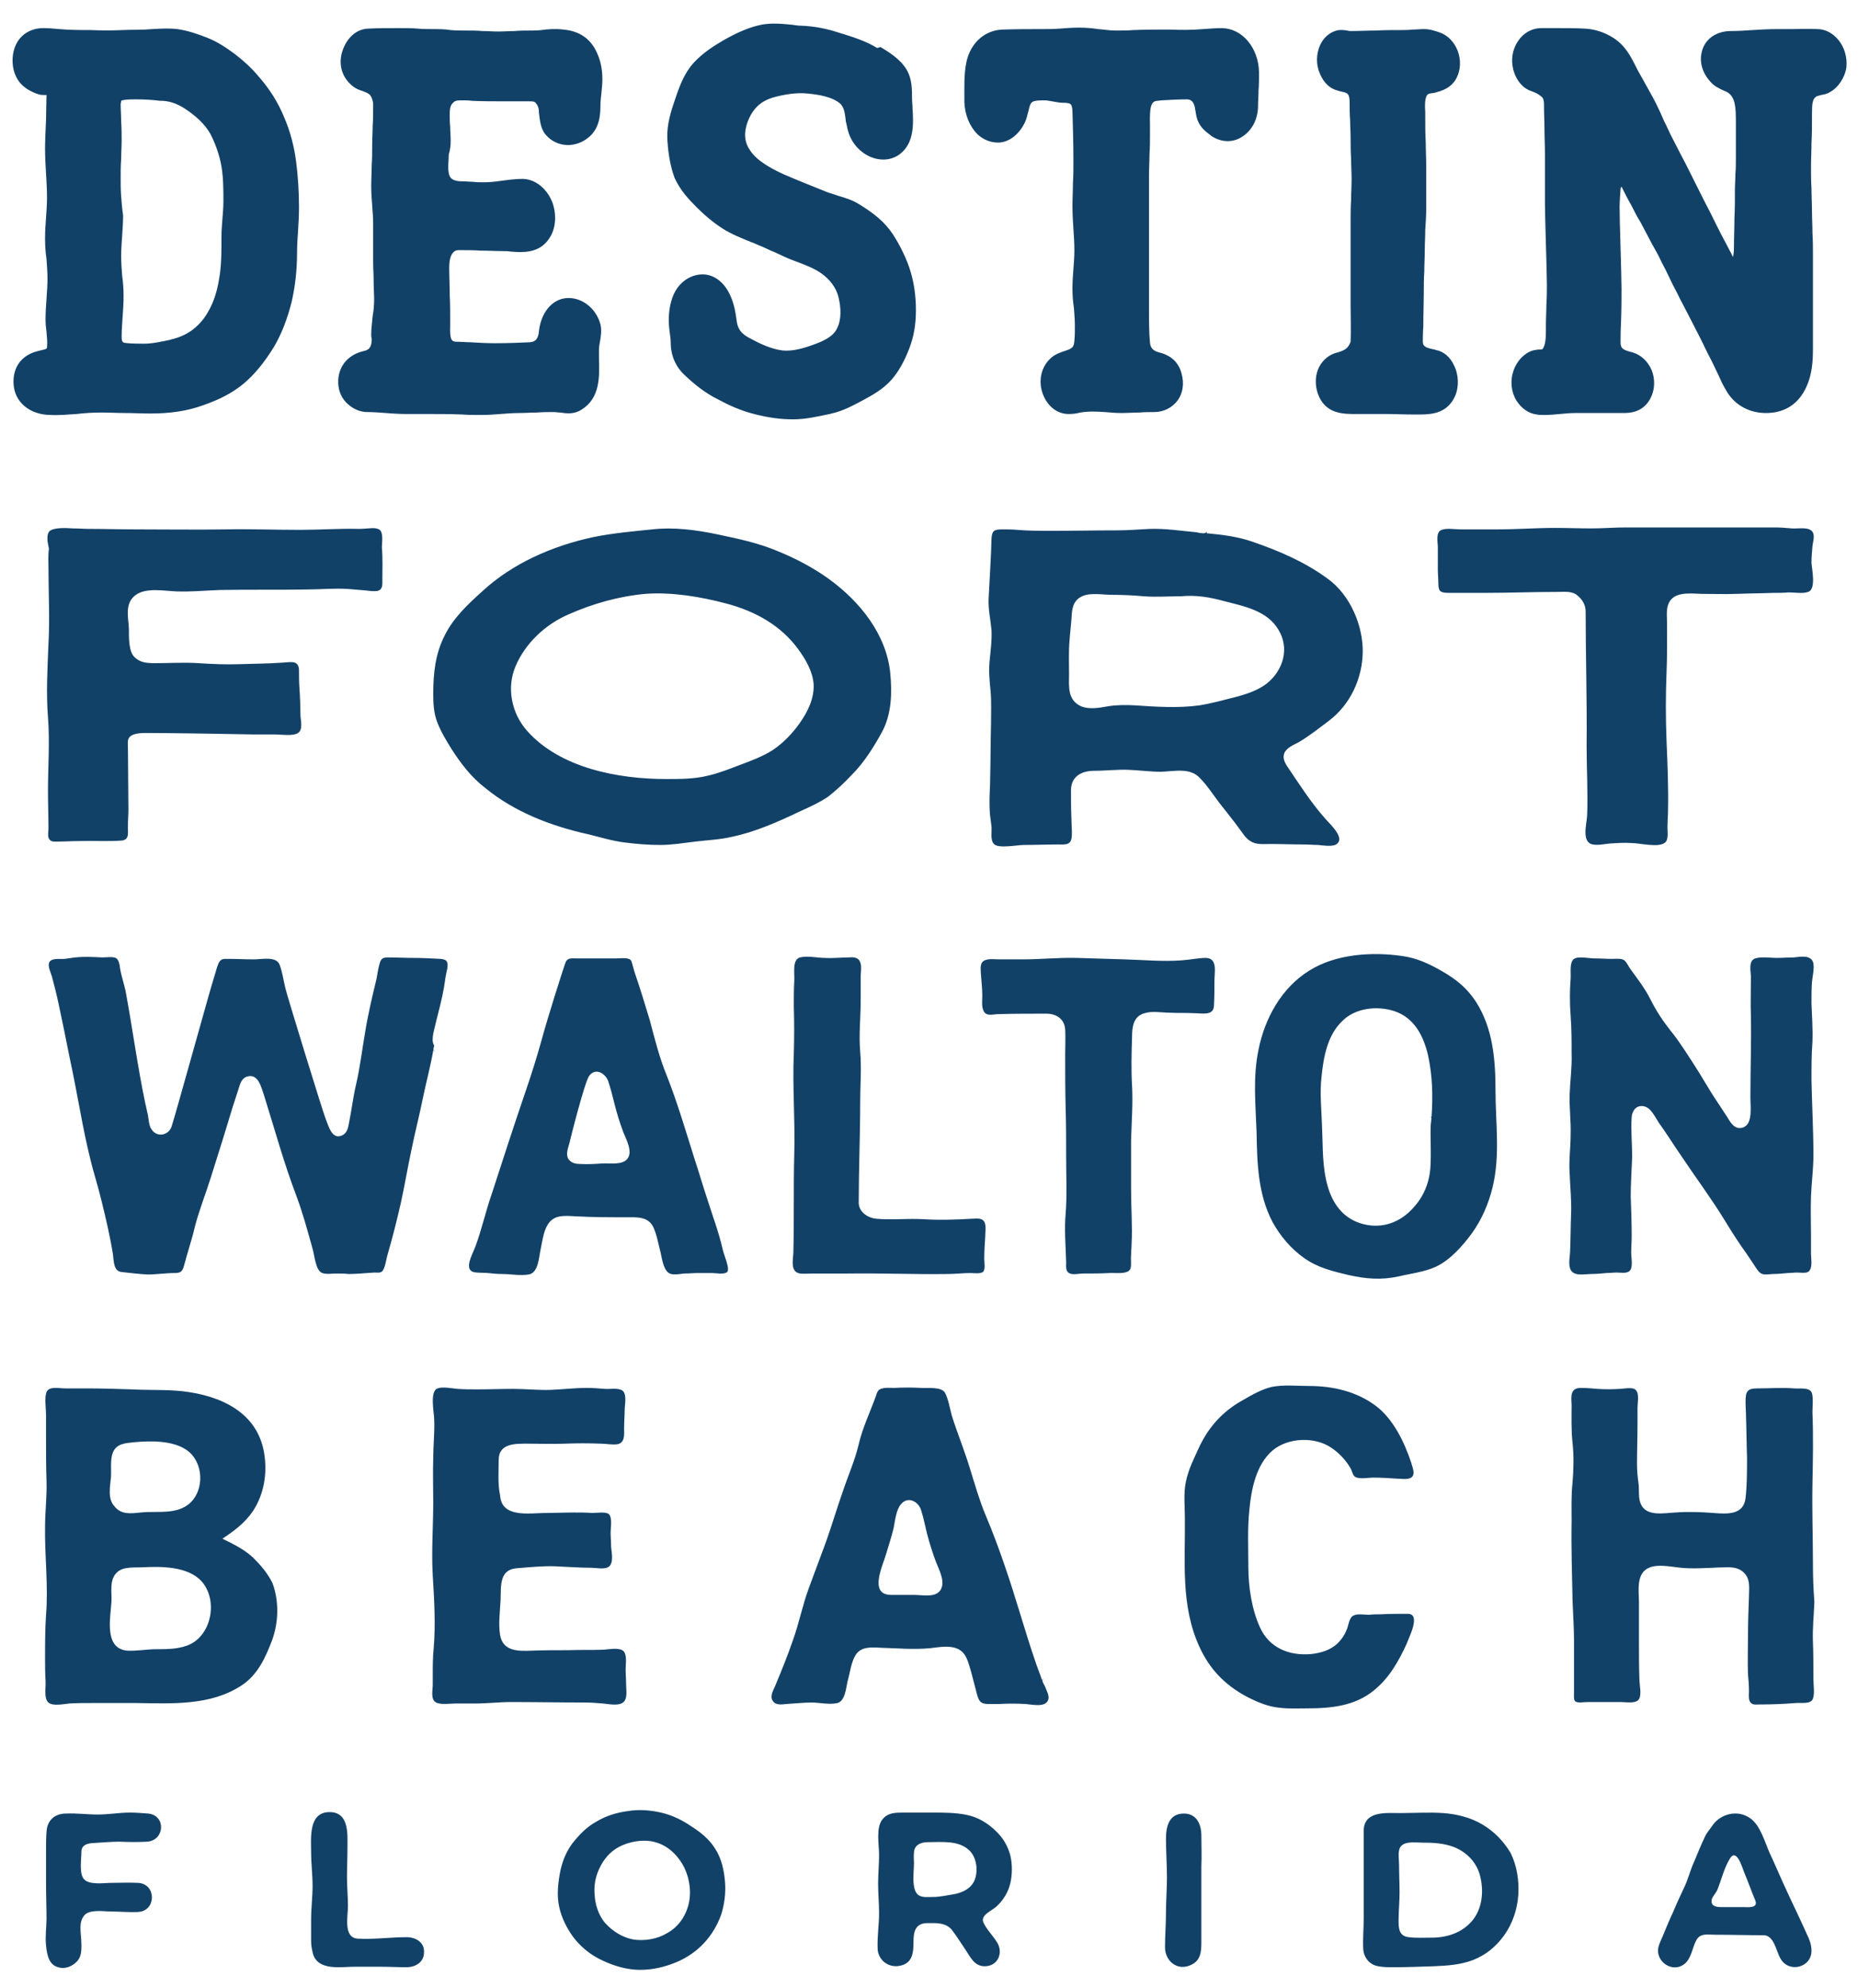 <svg version="1.1" xmlns="http://www.w3.org/2000/svg" x="0" y="0" viewBox="0 0 383.4 410.1" xml:space="preserve"><style>.st0{fill:#124168}</style><path class="st0" d="M89.4 213.2c.8-3.6 1.9-7.1 2.4-10.7.1-.9.3-1.8.5-2.7.2-1.3 0-1.9-1.4-2-1.9-.1-3.8-.2-5.6-.2-1.7 0-3.5-.1-5.2-.1-1.1 0-1.5.2-1.8 1.4-.3 1-.4 2-.6 3-.9 3.7-1.8 7.5-2.4 11.3-.6 3.5-1 6.9-1.8 10.4-.6 2.5-.9 5.1-1.4 7.6-.2 1-.3 2.3-1.3 2.9-2.3 1.3-3-1.9-3.6-3.3-.7-1.8-7.8-24.9-8.3-26.9-.4-1.6-.6-3.3-1.2-4.9-.7-1.8-3.7-1.1-5.3-1.1-1.8 0-3.5-.1-5.3-.1-1 0-1.5-.1-2 .9-.4.9-.6 1.9-.9 2.8-.6 1.7-8.1 28.9-8.8 30.9-.6 1.8-3 2.3-4.1.6-.6-.8-.6-2.1-.8-3.1-.2-.7-.3-1.5-.5-2.2-1.6-7.6-2.6-15.2-4-22.8-.3-1.7-.9-3.3-1.2-5-.1-.7-.2-1.9-.9-2.3-.7-.3-2.1-.1-2.8-.1-1.9-.1-3.7-.2-5.6 0-.7.1-1.5.2-2.2.3-.9.1-2.9-.3-3.2.9-.2.8.4 2 .6 2.7.2.8.4 1.5.6 2.3.5 1.9.9 3.9 1.3 5.8.8 3.7 1.5 7.5 2.3 11.2 1.5 7.3 2.6 14.8 4.7 22 1 3.4 1.8 6.8 2.6 10.3.4 1.9.8 3.8 1.1 5.7.2 1.5.1 3.6 1.9 3.7 1.7.2 3.5.4 5.2.5 1.9 0 3.7-.3 5.6-.3 1.1 0 1.6-.2 1.9-1.3.3-.9.5-1.9.8-2.8.5-1.8 1.1-3.6 1.5-5.4.9-3.5 2.2-6.7 3.3-10.2 1.1-3.6 2.3-7.2 3.4-10.9.7-2.4 1.5-4.9 2.3-7.3.3-1 .6-2.2 1.7-2.6 2.4-.8 3 2.2 3.6 3.9 2.2 7 4.1 14 6.7 20.8 1.3 3.5 2.3 7.2 3.3 10.8.4 1.3.6 4.5 2 5 .8.3 2 .1 2.9.1.8 0 1.7 0 2.5.1 1.8 0 3.5-.2 5.3-.3 1 0 1.6.2 2-.8.4-.9.5-2 .8-3 1-3.4 1.9-7 2.7-10.5.8-3.6 1.4-7.3 2.2-11 .7-3.5 1.6-6.9 2.3-10.4.7-3.4 1.6-6.7 2.2-10.1.1 0 .3 0 .4.1-.6 0-.3-.6-.2-1.1-.5-.8-.3-1.7-.2-2.5zM89.2 216.8zM149.1 257.6c-.8-3.5-2.1-6.9-3.2-10.4-.9-2.7-1.7-5.5-2.6-8.2-1.8-5.7-3.5-11.5-5.7-17.1-1.5-3.6-2.5-7.6-3.5-11.4-1-3.3-2-6.6-3.1-9.8-.3-.9-.4-1.5-.7-2.4-.3-.9-2.2-.6-3.1-.6h-8.1c-1.3 0-2.1-.2-2.5 1.1-.5 1.4-3.8 11.8-4.8 15.6-1 3.6-2.1 7.1-3.3 10.6-2.4 7-4.7 14.1-7 21.2-1.3 3.7-2.1 7.5-3.5 11.2-.5 1.3-2.3 4.4-.3 5 .9.2 2 .1 3 .2s1.9.2 2.9.2c1.8 0 3.7.4 5.5.1 1.9-.3 2.1-3.3 2.4-4.9.4-1.8.6-4 1.6-5.5 1.3-2 3.5-1.7 5.7-1.6 3.5.2 7 .2 10.5.2 2.1 0 4.4-.2 5.5 2 .7 1.5 1 3.3 1.4 4.8.4 1.4.6 4.5 2.3 4.9.7.2 1.8 0 2.6-.1 1 0 2-.1 2.9-.1h2.9c.8 0 2.3.3 3-.1 1-.4-.6-3.7-.8-4.9zM129.5 239c-1.1 1.4-3.6.9-5.2 1-1.5.1-3 .2-4.6.1-1 0-1.8-.2-2.4-1-.6-1-.1-2.2.2-3.3.3-1.3 3.2-12.8 4.1-13.9 1.3-1.7 3.3-.5 3.9 1.1.5 1.5.9 3.1 1.3 4.7.5 2 1.1 3.9 1.8 5.8.6 1.5 2 4 .9 5.5zM177.2 248.1c0-6.9.3-13.9.3-20.8 0-3.4.3-6.9 0-10.4s.1-6.9.1-10.4v-5c0-.9.2-1.9 0-2.7-.3-1.3-1.3-1.4-2.4-1.3-1.7 0-3.3.2-5 .1-1.5 0-3.6-.5-5.1-.1-1.7.4-1.1 3.4-1.2 4.8-.1 1.7-.1 3.5-.1 5.2.1 3.3.1 6.6 0 9.9-.3 6.8.3 13.7.1 20.5-.2 6.9 0 13.8-.2 20.7-.1 1.5-.6 3.8 1.4 4.1.8.1 1.7 0 2.5 0h7.3c6.9-.1 13.7.2 20.6.1 1.6 0 3.2-.2 4.7-.2.7 0 2 .2 2.6-.2.6-.5.3-1.9.3-2.7 0-1.5.1-3.1.2-4.6 0-.9.2-2.1-.1-2.9-.5-1.1-1.7-.8-2.7-.8-3.3.2-6.6.3-9.9.1-3.3-.2-6.6.2-9.8-.1-1.9-.2-3.6-1.5-3.6-3.3zM246.4 209c1.6 0 4 .6 4.1-1.5.1-1.7.1-3.5.1-5.2 0-1.7.7-4.6-1.7-4.7-1.7 0-3.4.4-5.1.5-3.9.3-7.9-.1-11.7-.2l-9.9-.3c-3.7-.1-7.4.3-11.2.3h-4.8c-.9 0-2.1-.2-3 .2-1.1.5-.8 1.8-.8 2.7.1 1.5.3 3.1.3 4.6 0 1-.2 2.3.3 3.2.5 1 1.7.7 2.7.6 3.4-.1 6.8-.1 10.2-.1 2 0 3.7 1 3.9 3.2.1 1.7 0 3.5 0 5.2 0 3.7 0 7.5.1 11.2.1 3.4.1 6.7.1 10.1 0 3.8.2 7.7-.1 11.5-.3 3.4 0 6.6.1 10 0 .9-.2 2 .8 2.4.7.3 1.9 0 2.7 0 1.8 0 3.6 0 5.4-.1 1.3-.1 4 .4 4.4-1 .2-.8 0-1.9.1-2.7 0-.7.1-1.5.1-2.2.2-3.7-.1-7.5-.1-11.3v-10.2c.1-3.7.4-7.5.2-11.2-.2-3.4-.1-6.8 0-10.2 0-2 .3-4.2 2.6-4.8 1.6-.5 3.5-.1 5.2-.1 1.6.1 3.3 0 5 .1zM308.6 225c0-6.3-.5-12.8-4-18.3-1.8-2.8-4.1-4.7-7.1-6.4-2.6-1.5-5.2-2.7-8.2-3.1-6.2-.9-13.7-.4-19.1 3-5.7 3.5-9.2 9.8-10.5 16.3-1.2 5.7-.6 11.4-.4 17.2.1 6.3.3 12.7 3.3 18.4 1.6 2.9 3.8 5.5 6.5 7.4 2.8 2 5.8 2.7 9.1 3.5 3.6.8 6.7 1.1 10.4.3 2.5-.6 5.3-.9 7.7-2 3-1.4 5.6-4.4 7.5-7 2-2.8 3.4-6.1 4.2-9.4 1.6-6.6.6-13.3.6-19.9zm-13.2 5.4h-.4c.6-.1.3.6.3 1-.1.8-.1 1.6-.1 2.5 0 2.1.1 4.1 0 6.2-.1 3.7-1.4 6.9-4 9.5-2.8 2.9-6.7 4-10.6 2.7-3.6-1.2-5.6-4.1-6.6-7.5-1.2-4.1-1-8.2-1.2-12.5-.1-3.4-.5-6.8-.1-10.2.4-4 1.2-8.5 4.2-11.4 2.7-2.8 7.3-3.3 10.9-2.1 4.1 1.4 6 5.2 6.9 9.2.9 4.2 1 8.3.7 12.6zM359.6 232.6c-1.6.5-2.5-1-3.2-2.2-.7-1.1-1.4-2.1-2.1-3.2-1.7-2.5-3.1-5.1-4.8-7.7-1.5-2.3-3-4.7-4.7-6.8-1.6-2-3-4.1-4.2-6.5-1.2-2.4-2.8-4.4-4.3-6.5-.4-.6-.8-1.6-1.5-1.8-.6-.2-1.5-.1-2.2-.1-1.2 0-2.4-.1-3.6-.1-1.1 0-3.3-.5-4.2.1-1 .7-.6 3-.7 4.1-.2 2.5-.2 5 0 7.6.2 2.6.2 5.3.2 7.9.1 2.8-.3 5.5-.4 8.3-.1 2.8.3 5.6.2 8.4 0 2.7-.4 5.3-.2 8 .1 2.8.4 5.4.3 8.2-.1 2.5-.1 5.1-.2 7.6 0 1.1-.4 2.7 0 3.8.6 1.7 3 1.1 4.3 1.1 1.1 0 2.1-.1 3.2-.2.7 0 1.4-.1 2.1-.1.7 0 1.9.2 2.5-.2 1-.6.5-2.8.5-3.8 0-1.2.1-2.4.1-3.6 0-2.7-.1-5.4-.2-8.1 0-2.7.2-5.5.3-8.2 0-2.7-.3-5.5-.1-8.2.1-1.3 1-2.5 2.5-2.2 1.5.3 2.3 2.2 3.1 3.4 1.6 2.2 3 4.5 4.6 6.8 3 4.5 6.3 8.9 9.1 13.5 1.4 2.3 2.8 4.5 4.4 6.7.7 1.1 1.5 2.2 2.2 3.3.9 1.3 1.7 1 3.2.9 1 0 2.1-.1 3.1-.2.6 0 1.2-.1 1.9-.1s1.9.2 2.4-.2c.9-.7.5-2.7.5-3.7v-3.8c0-2.7-.1-5.3 0-8 .1-2.8.5-5.6.5-8.5 0-5.2-.3-10.4-.4-15.6 0-2.6 0-5.2.2-7.8.1-2.6-.1-5.2-.2-7.9 0-1.5 0-3 .1-4.4.1-1.2.6-3.1.2-4.2-.6-1.5-2.8-1-4-.9-1.2 0-2.3.1-3.5.1-1.3 0-3.1-.3-4.4.1-1.5.5-.9 2.7-.9 3.9 0 2.7-.1 5.4 0 8.1.1 5.3-.1 10.7-.1 16-.1 2.2.7 6.2-1.6 6.9zM52.8 321.9c-1.9-2.1-4.5-3.3-6.9-4.5 2.4-1.6 4.6-3.2 6.3-5.7 2.3-3.5 3-7.8 2.3-12-1.4-8.4-9-11.8-16.7-12.7-3.5-.4-7.1-.2-10.6-.4-3.1-.1-6.3-.2-9.4-.2h-4.4c-1.3 0-3.6-.6-3.9 1.1-.3 1.3 0 3 0 4.4v5.1c0 2.8 0 5.7.1 8.5.1 3.2-.3 6.3-.3 9.4-.1 6.1.7 12.2.2 18.2-.2 3-.2 6-.2 8.9 0 1.6 0 3.1.1 4.7.1 1.2-.4 3.7.6 4.5.9.8 3.2.3 4.3.2 1.6-.1 3.1-.1 4.7-.1h9.1c7.3.1 15.3.6 21.7-3.6 3.4-2.2 5-5.8 6.4-9.5 1.3-3.7 1.4-8 0-11.7-.8-1.6-2-3.2-3.4-4.6zm-29.9-17.2c.1-1.6-.2-3.6.4-5.1.8-1.9 2.7-1.9 4.4-2.1 3.3-.3 7.9-.4 10.8 1.6 3.2 2.2 3.7 7.2 1.4 10.2-2.7 3.4-7.1 2.3-10.9 2.7-2 .2-4 .5-5.4-1.3-1.4-1.5-.9-4-.7-6zm16.5 34.4c-2.2 1.1-4.8 1.1-7.2 1.1-1.9 0-4 .4-5.9.3-4.9-.4-3.5-6.8-3.3-10.1.1-2-.5-4.6 1.2-6.1 1.3-1.2 3.6-.9 5.3-1 3.8-.2 9.3-.2 12.1 2.9 3.3 3.7 2.2 10.6-2.2 12.9zM102.9 301.2c0-3.6 3.6-3.4 6.2-3.4 2.5 0 4.9.1 7.4 0s5-.1 7.5 0c1.1 0 2.5.3 3.5.1 1.7-.4 1.2-2.5 1.3-3.9 0-1 .1-2 .1-3.1s.5-3.2-.4-4c-.9-.7-2.7-.3-3.7-.4-1.2-.1-2.5-.2-3.7-.2-2.5 0-4.9.3-7.4.4-2.6.1-5.2-.2-7.8-.2-2.5 0-4.9.1-7.4.1-1.4 0-2.7 0-4.1-.1-1.1-.1-3.1-.5-4.1-.1-1.7.6-.7 5-.7 6.5.1 2.6-.2 5.2-.2 7.8-.1 3.1 0 6.2 0 9.2 0 5-.4 10.1-.1 15.1.3 4.9.6 10 .2 14.9-.2 1.9-.2 3.8-.2 5.6v2c0 1.1-.5 3.1.7 3.7 1 .5 2.9.2 4 .2h4.1c2.5 0 4.9-.3 7.4-.3 5.1 0 10.2.1 15.3.1 1.2 0 2.4.1 3.6.2 1.1.1 3 .5 4-.1 1.2-.7.8-2.6.8-3.8 0-1.1-.1-2.1-.1-3.2s.4-3.3-.7-3.9c-.9-.5-2.7-.2-3.8-.1-2.4.1-4.9 0-7.3.1-2.5 0-5 0-7.6.1-2.7.1-5.9.2-6.5-3.2-.4-2.3 0-5 .1-7.4.1-2.7-.3-6.1 3.3-6.4 2.6-.2 5.3-.5 8-.4 2.5.1 4.9.3 7.4.3.9 0 2.8.4 3.6-.2 1.1-.8.6-3 .5-4.1 0-1-.1-2-.1-3 0-.9.4-3.1-.4-3.8-.7-.5-2.5-.2-3.4-.2-1.2-.1-2.5-.1-3.7-.1-2 0-4 .1-6 .1-3.2 0-9 1.1-9.3-3.6-.5-2.3-.3-4.8-.3-7.3zM215.5 346.3zM213.7 342.9c-2.3-6.7-4.1-13.4-6.4-20-1.2-3.5-2.5-7-3.9-10.3-1.3-3.1-2.2-6.3-3.2-9.5-1.1-3.7-2.6-7.3-3.8-11.1-.4-1.5-.7-3.4-1.4-4.7-.8-1.3-3.5-.9-4.9-1-1.9-.1-3.8-.1-5.6 0-.8 0-1.7-.1-2.4.1-1 .2-1.1.8-1.4 1.7-1.2 3.3-2.7 6.4-3.5 9.8-.8 3.4-2.2 6.5-3.3 9.8-1.2 3.4-2.2 6.8-3.4 10.2-1.2 3.2-2.4 6.5-3.6 9.7-1.3 3.5-2 7.2-3.3 10.8-1.1 3.2-2.4 6.4-3.7 9.5-.4.9-1.1 2.1-.4 3 .6.9 1.8.7 2.8.6 1.8-.1 3.5-.3 5.2-.3 1.6 0 3.7.5 5.3.1 1.6-.4 1.8-3.2 2.1-4.5.5-1.7.7-3.8 1.6-5.3 1.1-1.9 3.3-1.7 5.2-1.6 3.4.1 6.7.4 10.2.1 1.7-.2 3.8-.6 5.4 0 2.1.7 2.5 2.9 3.1 4.9.4 1.5.8 3.1 1.2 4.6.4 1.3.6 1.9 2.1 2h2.5c1.8-.1 3.6-.1 5.4 0 1.4.1 4.2.8 4.7-.9.3-.8-.4-2-.7-2.8-.2-.4-.9-1.4-.2-1.5-.1.1-.3.1-.4.2-.4-1.2-.9-2.4-1.3-3.6zM194 328.1c-1.1 1.5-3.7.9-5.3.9h-4.9c-4.6-.1-1.6-6.1-.9-8.6.5-1.7 1.1-3.5 1.5-5.2.3-1.5.5-3.7 1.5-4.9 1.5-1.8 3.7-.5 4.2 1.3.5 1.6.8 3.2 1.2 4.8.5 1.9 1.1 3.8 1.8 5.7.7 1.8 2.1 4.3.9 6zM290.5 332.9c-1.9 0-3.8 0-5.7.1-.8 0-1.5 0-2.3.1-1 0-2.4-.3-3.3.2-.8.5-.9 1.8-1.2 2.6-.4 1.1-1 2.1-1.9 3-1.5 1.5-3.6 2.1-5.6 2.3-4.5.4-8.6-1.3-10.5-5.5-1.7-3.7-2.4-8.4-2.4-12.4 0-3.9-.2-7.9.2-11.8.4-4.3 1.4-9.4 4.8-12.3 3.2-2.7 8.8-2.9 12.2-.5 1.5 1 3 2.6 3.9 4.2.4.7.4 1.7 1.3 1.9 1 .3 2.4 0 3.4 0 1.5 0 3.1.1 4.6.2.9 0 2.4.3 3.2-.2 1-.7.2-2.2 0-3.1-1.4-4.2-3.7-9-7.3-11.7-4-3-8.9-4.1-13.8-4.1-2.5 0-5.2-.3-7.7.2-2.1.5-4 1.6-5.9 2.7-4 2.2-6.9 5.3-8.9 9.4-1.1 2.4-2.4 4.9-2.9 7.5-.5 2.4-.2 5-.2 7.4.1 9.1-.9 18.1 3 26.6 2.1 4.6 5.2 7.8 9.6 10.2 2.3 1.2 4.6 2.2 7.2 2.4 1.8.2 3.7.1 5.5.1 4.9 0 9.8-.5 13.7-3.7 3.2-2.6 5.1-6 6.8-9.7.4-1.2 3-6.1.2-6.1zM374.1 322.4c0-5.4-.2-10.8-.1-16.2.1-5 .2-10 0-14.9 0-1.1.2-2.8-.1-3.9-.4-1.3-2.5-.9-3.7-1-2.5-.2-5 0-7.6 0-2.1 0-2.4.7-2.4 2.7 0 1.2.1 2.4.1 3.5.1 2.7.1 5.4.2 8.1 0 2.7 0 5.6-.3 8.3-.4 3.6-3.9 3.3-6.6 3.1-2.6-.2-5.2-.3-7.9-.1-2.3.1-5.9.9-7.1-1.7-.6-1.3-.3-3-.5-4.4-.2-1.3-.3-2.6-.3-4 0-2.7.1-5.5.1-8.2v-3.3c0-1 .4-2.8-.3-3.6-.6-.8-2.5-.3-3.4-.3-1.5.1-3 .1-4.6 0-1.1-.1-2.2-.2-3.4-.2-2.2 0-2 1.8-1.9 3.4 0 2.6-.1 5.3.2 8 .3 2.7.2 5.4 0 8.1-.3 2.6-.2 5.3-.2 8-.1 5.5.1 11 .2 16.5.1 2.7.3 5.4.3 8.1v10.8c0 .5-.1 1.3.2 1.7.5.5 1.8.2 2.5.2h7c1 0 3.1.4 3.7-.6.6-.9.1-3 .1-4-.1-2.7-.1-5.4-.1-8.1v-7.8c0-2.5-.7-6.2 2.3-7.3 2.3-.8 5.5.2 7.9.2 2.7.1 5.5-.2 8.2-.2 1.4 0 2.7.3 3.6 1.5 1 1.3.7 3 .7 4.6-.1 2.7-.2 5.3-.2 8s-.1 5.3 0 8c.1 1.1.2 2.2.2 3.3 0 .7-.1 1.5.1 2.1.4 1 1.2.8 2.1.8 2.5 0 5-.1 7.5-.3 1.1-.1 3.1.3 3.5-.9.4-1.1.1-2.9.1-4.1 0-2.6 0-5.1-.1-7.7-.1-2.8.2-5.4.3-8.2-.2-2.5-.3-5.2-.3-8zM175.8 159.8c2.5-2.5 4.5-5.7 6.2-8.8 2-3.7 2.1-8.1 1.7-12.2-.8-7.9-6.2-14.7-12.7-19.4-3.2-2.3-6.8-4.2-10.5-5.7-4-1.7-8.3-2.6-12.6-3.5-4.3-.9-8.9-1.5-13.3-1-4 .4-8.3.8-12.2 1.6-8.4 1.8-16.6 5.4-22.8 11.1-3 2.7-6 5.5-7.8 9.1-2 3.9-2.4 7.9-2.4 12.2 0 1.9.1 3.9.8 5.7.7 1.9 1.8 3.7 2.9 5.5 2 3.1 4.1 5.9 7.1 8.2 6 4.9 13.5 7.8 21.2 9.5 2.5.6 5 1.4 7.6 1.7 2.4.3 4.8.5 7.2.5 2.5 0 4.8-.4 7.3-.7 2.5-.3 5.1-.4 7.6-1 4.8-1 9.5-3.1 13.9-5.2 2-.9 4-1.8 5.8-3 1.7-1.3 3.4-2.9 5-4.6zM165 149.2c-1.5 2.1-3.3 4-5.5 5.5-2.2 1.4-4.7 2.3-7.1 3.2-2.1.8-4.1 1.6-6.3 2.1-2.8.7-5.7.7-8.6.7-10.1 0-21.9-2.3-28.7-9.9-3.3-3.7-4.3-9-2.4-13.4 2-4.7 6.1-8.6 11-10.7 5-2.2 10.3-3.7 15.8-4.2 5.5-.4 11.4.6 16.7 2 6 1.6 11.2 4.5 14.8 9.4 1.6 2.2 3 4.6 3.2 7.3.1 2.9-1.2 5.6-2.9 8zM327.2 126.1c0 9.3.3 18.6.2 27.9 0 4.8.3 9.6.1 14.3-.1 1.7-1.2 5.5 1.2 5.9 1.1.2 2.4-.1 3.5-.2 1.5-.1 3-.2 4.5-.1 1.7 0 5.8 1.1 7-.2.7-.8.3-2.5.4-3.6 0-1 .1-1.9.1-2.9.1-4.7-.1-9.5-.3-14.2-.2-4.8-.2-9.7 0-14.5.1-2.4.1-4.7.1-7.1v-2.7c0-1.3-.2-2.7.2-3.9.9-2.8 4.3-2.4 6.8-2.3 2.5 0 5 .1 7.5 0s4.9-.1 7.4-.2c1.1 0 2.2 0 3.2-.1 1.2 0 2.9.3 4-.1 1.7-.5.8-4.6.7-6 0-1.1.1-2.2.2-3.4.1-1 .7-2.6-.3-3.3-.9-.7-2.9-.3-4-.4-1.1-.1-2.3-.2-3.4-.2h-30.7c-2.4 0-4.8.2-7.2.2-2.5 0-5-.1-7.5-.1-4 0-7.9.3-11.9.3h-7.6c-1.1 0-2.9-.3-3.9.1-1.3.4-.8 2.6-.8 3.6v4.6c0 .9.1 1.8.1 2.7 0 1.9.4 2.1 2.4 2.1h7.2c5 0 9.9-.2 14.9-.2 1.3 0 2.8-.2 3.9.5 1.4 1 2 2.3 2 3.5zM248.8 109.6zM246.9 109.8c-3.2-.3-6.4-.8-9.6-.7-2.2.1-4.5.3-6.7.3-4.5 0-9 .1-13.5.1-2.4 0-4.8 0-7.2-.2-1-.1-2.1-.1-3.1-.1-1.7 0-2.1.3-2.2 1.9-.1 4.1-.4 8.2-.6 12.4-.1 2.2.4 4.3.6 6.5.1 2.2-.2 4.3-.4 6.4-.2 2.1 0 4.1.2 6.1.2 2.2.1 4.3.1 6.5-.1 4.3-.1 8.6-.2 12.8-.1 2.1-.2 4.3 0 6.4.1.8.2 1.5.3 2.3.1 1-.3 2.8.5 3.6.9 1 4.8.2 6.2.2 2.3 0 4.7-.1 7-.1 1.3 0 2.5.2 2.8-1.2.2-1.2 0-2.6 0-3.8-.1-2.1-.1-4.1-.1-6.2 0-2.7 2-4 4.8-4 2.4 0 4.7-.3 7.1-.2 2.3.1 4.5.4 6.7.4 2.8-.1 6-.9 8 1.3 1.5 1.5 2.7 3.4 4 5.1 1.4 1.8 2.8 3.5 4.1 5.3.7.9 1.3 2 2.3 2.6 1.2.8 2.7.6 4.1.6 2.4 0 4.7.1 7.1.1.9 0 1.8.1 2.8.1 1 .1 2.8.4 3.7-.1 2.1-1.3-1.4-4.3-2.3-5.4-3-3.4-5.4-7.2-7.9-10.9-.5-.8-.8-1.6-.5-2.5.5-1.2 1.9-1.7 3-2.3 2.2-1.3 4.2-2.9 6.2-4.4 4.5-3.4 6.9-8.8 7-14.1.1-5.4-2.5-11.8-7.2-15.2-4.6-3.4-9.9-5.7-15.4-7.6-3.1-1.1-6.3-1.5-9.6-1.8v-.4c-.1.7-1.6.3-2.1.2zm5.7 14.2c4.3 1.1 8.9 2 11.2 5.9 2.3 3.7 1.1 8.3-2.4 11.1-1.8 1.4-4.2 2.2-6.5 2.8-2.4.6-4.9 1.3-7.4 1.7-4.3.6-8.9.3-13.3 0-1.9-.1-3.8-.1-5.6.2-1.7.3-3.8.7-5.5 0-2.9-1.3-2.5-4.2-2.5-6.6 0-2.3-.1-4.7.1-7 .1-1.5.3-3 .4-4.5.1-1.8.2-3.7 2.2-4.6 1.7-.8 4.3-.3 6.1-.3 2.2 0 4.4.1 6.6.3 2.6.2 5.1 0 7.7 0 3.1-.3 6 .2 8.9 1zM10 117.1c0 5.2.3 10.5 0 15.7-.2 5.1-.5 10.1-.1 15.2.4 5 0 10.1 0 15.1 0 2.6.1 5.2.1 7.8 0 .6-.2 1.6.1 2.1.4.7 1 .6 1.8.6 1.4 0 2.8-.1 4.2-.1 3-.1 6 .1 8.9-.1 1.9-.1 1.3-1.9 1.4-3.2 0-1.1.1-2.1.1-3.2 0-2.6-.1-10.2-.1-12.8 0-1.4-.6-3 3.7-3s17.9.2 22.1.3h4.5c1.2 0 3.8.4 4.8-.3 1.1-.7.5-2.7.5-3.7 0-1.1-.1-4.3-.2-5.4-.1-1.3-.1-2.6-.1-3.9-.1-2.1-1.7-1.6-3.6-1.5-2.8.2-5.6.2-8.4.3-2.9.1-5.8 0-8.7-.2-3-.2-6 0-9 0-1.7 0-3.1-.1-4.3-1.3-1.2-1.2-1.1-4.3-1.1-5.8-.1-2.4-1-5.4 1.6-7.1 2.2-1.4 5.7-.7 8.3-.6 3 .1 6-.2 9-.3 5.9-.1 11.9 0 17.8-.1 2.9 0 5.7-.3 8.6-.1l3.6.3c.7.1 1.7.2 2.4.1 1.1-.3 1-1.3 1-2.1 0-2.3.1-4.6-.1-6.9 0-.9.4-3.2-.6-3.7-.9-.5-2.2-.1-4.2-.1-4-.1-8.1.2-12.1.2-5.1 0-10.2-.2-15.3-.1-6.3.1-12.5 0-18.8 0-3.1 0-6.3-.1-9.4-.1-1.2 0-2.3-.1-3.5-.1-1.2-.1-3.7-.2-4.6.5-.9.8-.4 2.7-.2 3.7-.2 1.3-.1 2.6-.1 3.9zM30.6 374.1c-1.3-.1-2.6-.2-3.8-.2-2.2 0-4.4.4-6.6.4-2.2 0-4.4-.3-6.6-.2-2.3 0-3.9 1.4-4 3.8-.1 1.1-.1 2.3-.1 3.4v7.3c0 2.4.1 4.9.1 7.3 0 1.4-.3 3.5-.1 5.4.2 2 .6 4 2.5 4.5 1.5.5 3.3-.3 4.2-1.6.6-.9.6-2 .6-3 0-1.2-.2-2.4-.2-3.6 0-.9.2-1.8.8-2.5 1.1-1.3 4-.8 5.4-.8 1.9 0 3.8.2 5.7.1 3.8-.2 3.8-5.8 0-6-1.8-.1-3.7 0-5.6 0-1.5 0-4.5.5-5.6-.8-1-1.2-.5-4.1-.5-5.6 0-1.3 1-1.7 2.2-1.8 1.9-.1 3.8-.3 5.7-.3 1.9.1 3.8.1 5.7 0 3.6-.3 3.9-5.4.2-5.8zM83.9 399.6c-3.3 0-6.8.5-10.1.3-3-.2-2-4.6-2-6.7 0-2-.2-4-.2-6s.1-4 .1-6c0-2.8.4-7.4-3.7-7.4-4.4 0-3.8 5.4-3.8 8.3 0 2.3.3 4.6.3 6.9 0 2.3-.3 4.6-.3 6.9v4.6c0 .9.2 1.8.4 2.6 1.1 3.5 5.8 2.6 8.5 2.6h5.4c1.8 0 3.6.1 5.4.1 1.8 0 3.6-1 3.6-3.1.1-2.1-1.8-3.1-3.6-3.1zM147.6 381.4c-1.2-2-3.1-3.5-5-4.7-1.9-1.3-4-2.3-6.2-2.8s-4.6-.7-6.9-.3c-2.3.3-4.5 1-6.5 2.2-2 1.1-3.6 2.8-5 4.6-1.3 1.8-2.1 3.9-2.5 6.2-.4 2.3-.6 4.6-.1 6.8.5 2.3 1.6 4.4 2.9 6.2 1.4 1.8 3.1 3.3 5.2 4.4 2.3 1.2 4.9 2.1 7.5 2.3 2.6.2 5.3-.3 7.7-1.2 2.5-.9 4.7-2.3 6.5-4.2 1.6-1.7 2.8-3.7 3.6-5.9.7-2.2 1-4.6.8-6.9-.2-2.3-.7-4.7-2-6.7zm-5.4 10.9c-.5 2.6-2 5.1-4.6 6.5-2 1.2-4.5 1.6-6.8 1.3-2.3-.4-4.4-1.7-6-3.5-1.3-1.6-2-3.7-2.1-5.8-.2-2.1.3-4.2 1.3-6 1-1.9 2.5-3.3 4.3-4.1 1.8-.8 4-1.2 6-.9 3 .5 5.1 2.4 6.5 4.7 1.3 2.2 1.9 5.1 1.4 7.8zM205.7 377.9c-1.8-1.8-3.8-3-6.1-3.5s-4.8-.5-7.2-.5h-6c-1.6 0-3.2 0-4.3 1.4-1.4 1.7-.7 5.2-.7 7.3 0 2-.2 4-.2 6s.2 4 .2 6c0 2.4-.4 4.9-.3 7.4.1 2.3 2.2 4 4.6 3.5 2.6-.5 2.8-2.7 2.8-4.9 0-2 .3-3.8 2.7-3.9 1.9 0 4-.2 5.3 1.5 1 1.3 1.9 2.8 2.8 4.1 1 1.5 1.8 3.3 3.9 3.3 2.8 0 3.9-2.9 2.5-5-.8-1.3-2.2-2.7-2.8-4.1-.6-1.5 1.9-2.4 2.8-3.3 1.4-1.3 2.4-3 2.8-4.8.4-1.8.4-3.8 0-5.6-.5-1.9-1.4-3.5-2.8-4.9zm-4.5 9.7c-.7 2-2.7 2.9-4.7 3.2-1.3.2-2.6.5-3.8.5-1 0-2.4.2-3.2-.4-1.5-1.1-.9-4.9-.9-6.5 0-.8-.1-1.6 0-2.3.1-1.6 1.5-2.1 2.9-2.1 2.7 0 6.1-.4 8.3 1.5 1.6 1.3 2.1 4 1.4 6.1zM247.9 378.6c0-2.3-1-4.5-3.6-4.5-3.1 0-3.7 2.7-3.7 5.2 0 2.7.2 5.3.2 8 0 2.4-.2 4.8-.2 7.2 0 2.4-.2 4.8-.2 7.2 0 2.7 2.4 4.9 5.2 3.7 2.2-.9 2.3-2.8 2.3-4.8v-7.8-7.8c.1-2.2 0-4.3 0-6.4zM305.8 376.3c-2.4-1.4-5.2-2.1-8-2.3-3-.2-6 0-9 0-2.8 0-7.4-.5-7.4 3.7v18c0 2.1-.2 4.2-.1 6.3.1 1.8 1.3 3.3 3.1 3.6 1 .2 2.1.2 3.1.2 2.7 0 5.5-.1 8.3-.2 2.8-.1 5.6-.3 8.2-1.3 2.5-1 4.6-2.6 6.4-5.1 1.7-2.4 2.7-5.3 2.9-8.3.2-3-.3-6.1-1.6-8.7-1.5-2.5-3.5-4.5-5.9-5.9zm-2 19.9c-2.1 2.5-5.2 3.5-8.4 3.5-1.5 0-3.2.1-4.7-.1-2.1-.2-2.1-2-2.1-3.5 0-1.9.2-3.8.2-5.7 0-1.9-.1-3.8-.1-5.7 0-1-.2-2.1 0-3 .4-2.1 3.2-1.6 4.8-1.6 2.2 0 4.4.1 6.5.9 2.8 1.1 4.9 3.4 5.5 6.3.7 3.1.3 6.5-1.7 8.9zM370.5 393.9c-.9-1.9-1.8-3.8-2.7-5.8s-1.7-3.9-2.6-5.8c-1-2.2-1.9-5.7-4-7.2-2.6-1.9-6.3-1-8 1.7-.5.7-1.1 1.4-1.4 2.1-.8 1.7-1.5 3.4-2.2 5.1-.8 1.7-1.2 3.5-2 5.2-.8 1.7-1.6 3.4-2.3 5.1-.8 1.7-1.5 3.4-2.2 5.1-.3.7-.7 1.5-.9 2.3-.6 3 2.9 5.3 5.3 3.5 1.5-1.1 1.7-3.4 2.5-4.9.8-1.6 2.4-1.2 3.9-1.2 3.3 0 6.7.1 10 .1 2.2 0 2.6 3.3 3.5 4.8 1.7 3.1 6.5 1.9 6.4-1.7 0-1.1-.4-2.2-.9-3.2-.8-1.8-1.6-3.5-2.4-5.2zm-10.8-.5h-4.4c-1 0-2.3-.1-2.1-1.5.1-.6.8-1.3 1.1-1.9.9-2.1 1.4-4.5 2.6-6.5 1.4-2.5 2.6 1.7 3 2.7.8 1.9 1.5 3.9 2.3 5.8.7 1.7-1.6 1.4-2.5 1.4zM75.8 85c1.2 0 2.5.1 3.8.2 1.3.1 2.7.2 4.1.2h3.9c2.6 0 5.2 0 7.7.1 1.3.1 2.7.1 4 .1 1.4 0 2.7-.1 4-.2 1.3-.1 2.6-.2 3.8-.2 1.2 0 2.5-.1 3.7-.1 1.2-.1 2.3-.1 3.5-.1.4 0 .9.1 1.3.1 1.3.2 2.9.4 4.4-.6 3.9-2.4 3.7-6.9 3.6-10.6v-1.8c0-.5.1-1 .2-1.6.2-1.1.4-2.4.1-3.6-.9-3.4-4-5.7-7.1-5.4-3 .3-5.2 3.1-5.6 6.9-.2 2.1-1.3 2.1-1.8 2.2-2.2.1-4.6.2-7.3.2-1.7 0-3.4-.1-5.1-.2-.9 0-1.8-.1-2.7-.1-1.2 0-1.5-.4-1.4-3.6v-.6c0-1.9 0-3.7-.1-5.6 0-1.8-.1-3.7-.1-5.5 0-1 .1-1.8.4-2.5.5-.9.9-1.1 1.6-1.1 1.5 0 3 0 4.5.1 1.5 0 3.1.1 4.6.1.5 0 1 0 1.6.1 2.4.2 5.3.3 7.3-1.9 2.3-2.5 2.1-6 1.3-8.2-.9-2.4-3.1-4.8-6.1-4.9-1.5 0-3 .2-4.5.4-1.3.2-2.5.3-3.7.3-.7 0-1.4 0-2.1-.1-.7 0-1.5-.1-2.3-.1-.7 0-1.4-.1-1.9-.4-.5-.3-.9-.8-.9-2.6 0-.8.1-1.6.1-2.5.3-1 .4-1.9.4-2.9 0-.9-.1-1.9-.1-2.8-.1-.9-.1-1.7-.1-2.6 0-1.4.2-2 .8-2.5.4-.4.9-.4 1.8-.4.7 0 1.3 0 2 .1 2.3.1 4.5.1 6.8.1h4.8c1 0 1.3 0 1.6.4.4.5.6 1 .6 1.7v.2c.2 1.5.3 3.5 1.6 4.8 2.2 2.4 6 2.6 8.7.3 2.2-1.8 2.4-4.6 2.4-6.5 0-.8.1-1.7.2-2.6.1-.9.2-1.9.2-2.9 0-2.1-.4-4-1.3-5.8-1.3-2.6-3.5-4.1-6.7-4.4-1.6-.2-3.2-.1-4.6.1-.8.1-1.6.1-2.3.1-1.1 0-2.1 0-3.2.1-1.1 0-2.3.1-3.4.1s-2.2-.1-3.3-.1c-1.1-.1-2.2-.1-3.4-.1-1 0-2.1 0-3.1-.1-1.3-.2-2.5-.2-3.7-.2-1 0-2 0-3.1-.1-1.2-.1-2.4-.1-3.6-.1H82c-2 0-4 0-6 .1-2.9.1-4.7 2.5-5.4 4.8-.8 2.7 0 5.3 2.1 7 .7.6 1.5.9 2.2 1.1 1 .4 1.5.6 1.8 1.4.2.5.3.9.3 1.4 0 1.5 0 3-.1 4.4 0 1.3-.1 2.6-.1 4s0 2.7-.1 4.1c0 1.4-.1 2.9-.1 4.3s.1 2.7.2 4c.1 1.3.2 2.5.2 3.8V54c0 1.3.1 2.7.1 4 0 1.3.1 2.6.1 3.8 0 1.1-.1 2.3-.3 3.4-.1 1.2-.3 2.5-.3 3.8 0 .3 0 .5.1.8v.5c-.1 1.5-.7 1.9-1.6 2.1-3.1.7-5.1 2.9-5.3 5.9-.1 1.8.4 3.4 1.6 4.7 1.3 1.3 2.8 2 4.4 2zM143.7 42.7l.1.1c1.7 1.7 3.5 3.2 5.4 4.4 1.9 1.2 3.8 1.9 5.7 2.7.6.2 1.2.5 1.7.7 1.1.4 2.1 1 3.2 1.4 1.3.6 2.7 1.3 4.1 1.8l.8.3c1.6.6 3.4 1.3 4.8 2.3 1.8 1.3 3 2.9 3.5 4.8.6 2.4.6 4.7-.2 6.4-.6 1.4-2 2.4-4.4 3.3-2.4.9-4.7 1.6-6.9 1.4-2.4-.3-4.7-1.4-6.9-2.6-1.7-.9-2.4-1.9-2.6-3.6-.2-1.6-.5-3.3-1.2-4.9-1.2-2.9-3.4-4.6-5.8-4.6-2.6 0-5 1.7-6.1 4.4-.6 1.5-.9 3.2-.9 5.1 0 .9.1 1.7.2 2.5.1.7.2 1.4.2 2 0 2.7 1 5 2.8 6.7 2.2 2.1 4.4 3.8 6.8 5 2.2 1.2 4.8 2.4 7.6 3.1 3.1.8 5.6 1.1 8 1.1h.1c2.6 0 5.1-.6 7.5-1.1l.4-.1c2.3-.5 4.3-1.6 6.4-2.7 2-1.1 4.1-2.2 5.9-4.2 1.5-1.7 2.7-3.8 3.8-6.7.9-2.4 1.3-4.9 1.3-7.7 0-3-.4-6-1.4-8.9-.9-2.6-2.6-5.9-4.1-7.8-1.7-2.2-4-3.8-6.1-5.1-1.4-.9-3-1.4-4.4-1.8-.8-.3-1.6-.5-2.4-.8-1.7-.7-3.5-1.4-5.2-2.1l-1.7-.7c-2.7-1.1-4.7-2.1-6.4-3.3-1.3-.9-2.9-2.4-3.4-4.4-.5-2.1.4-4.5 1.4-6 1.1-1.6 2.5-2.6 5-3.2 2.5-.6 4.6-.8 6.4-.6 2 .2 5 .6 6.7 2.1.7.7.9 1.6 1.1 3.2 0 .4.1.7.2 1.1.4 2.5 1.5 4.4 3.4 5.8 2.5 1.8 5.6 1.9 7.7.2 2.9-2.3 2.7-6.3 2.5-9.4 0-.7-.1-1.3-.1-1.9v-.1c0-1.9 0-4-1.1-5.9-1.3-2.2-3.6-3.6-5.4-4.7l-.7.2c-2.1-1.3-4.5-2.1-6.7-2.8l-1-.3c-2.7-.9-5.3-1.4-8-1.5-.6 0-1.3-.1-1.9-.2-2-.2-4.2-.4-6.3 0-2.4.5-4.8 1.5-7.8 3.2-1.7 1-4.2 2.5-6.2 4.7-1.9 2.1-2.9 4.8-3.8 7.5-.9 2.6-1.7 5.2-1.6 8 .1 2.1.4 5.2 1.5 8.2 1.2 2.6 2.9 4.4 4.5 6zM201.7 27.7c1.3 1.2 2.9 1.8 4.6 1.7 2.2-.2 4.2-1.9 5.3-4.4.3-.7.4-1.4.6-2 .3-1.4.5-1.9 1.1-2.1.6-.2 1.4-.2 2.2-.2.5 0 1 .1 1.6.2.7.1 1.4.3 2.2.3 1.7 0 1.9.2 2 1.7.1 3.3.2 6.7.2 10.3 0 1.5 0 3.1-.1 4.6 0 1.6-.1 3.1-.1 4.7s.1 3.2.2 4.7.2 3 .2 4.5c0 1.2-.1 2.5-.2 3.8-.1 1.3-.2 2.7-.2 4 0 1.4.1 2.7.3 4 .1 1.3.2 2.5.2 3.7 0 1 0 2.1-.1 3.1-.1 1.4-.5 1.6-2 2.1-.9.3-2.1.7-3 1.6-1.9 1.8-2.5 4.7-1.5 7.3.9 2.4 2.8 4 5.1 4.1h.3c.8 0 1.6-.1 2.3-.3 1.9-.3 3.4-.2 5.1-.1 1.1.1 2.3.2 3.4.2 1.2 0 2.5-.1 3.7-.1 1-.1 2.1-.1 3.1-.1 1.9 0 3.7-.9 4.8-2.4 1.1-1.5 1.4-3.5.8-5.6-.6-2.3-2.2-3.7-4.6-4.3-1.2-.3-1.8-.9-1.9-2-.2-2.1-.2-4.4-.2-6.7v-1.8-4.3-4.4-4.4-4.3-4.4-4.3c0-1.4.1-2.9.1-4.3.1-1.4.1-2.9.1-4.4v-1.5c-.1-3.9.2-5 1.5-5.1l.9-.1c1.7-.1 3.5-.2 5.3-.2.9 0 1.3.7 1.5 1.4.1.3.1.7.2 1 .1.7.2 1.5.6 2.3.6 1.3 1.7 2.1 2.5 2.7l.1.1c1.9 1.3 4.2 1.5 6.1.4 2.2-1.2 3.6-3.7 3.6-6.6 0-1 .1-2.1.1-3.1.1-1.2.1-2.5.1-3.8-.1-5-3.4-9-7.6-9.1-1.3 0-2.6.1-3.9.2-2.4.2-4.5.2-6.8.1-2.6 0-5.2 0-7.6.1-1.2.1-2.5.1-3.7.1-1.2 0-2.3-.2-3.6-.3-1.3-.2-2.6-.3-4-.3-1.3 0-2.6.1-3.9.2-1.2.1-2.5.1-3.7.1-2.6 0-5.1 0-8.1.1-3.7.1-6.7 2.8-7.5 6.8-.5 2.4-.4 5.2-.4 7.6v.6c.1 2.6 1.1 5 2.7 6.6zM276 72.7c-1.7.4-3 1.5-3.8 3-.8 1.6-.9 3.5-.3 5.4 1.5 4.4 5.4 4.3 7.9 4.3h6.1c1.8 0 3.6.1 5.4.1h1.9c2.5 0 5.6-.4 7.1-3.9.8-1.9.7-4.4-.3-6.3-.8-1.7-2.1-2.8-3.7-3.1l-.3-.1c-2-.4-2.4-.7-2.4-1.7 0-.2 0-1.7.1-3.1 0-2.4.1-5.3.1-6.9 0-1.4 0-2.9.1-4.3 0-1.5.1-2.9.1-4.4 0-1.4.1-2.9.1-4.3.1-1.4.2-2.9.2-4.4v-8.7c0-1.7-.1-3.4-.1-5-.1-1.6-.1-3.3-.1-4.9v-1.3c-.1-1.2-.1-2.9.4-3.5.1-.2.4-.3 1.1-.4.3 0 .6-.1.9-.2 2-.5 3.4-1.5 4.1-3 .8-1.6.9-3.6.2-5.5-.7-1.8-2-3.2-3.7-3.8-.9-.3-2-.7-3.2-.7-.8 0-1.7.1-2.5.1-.8.1-1.5.1-2.3.1-1.7 0-3.5 0-5.2.1-1.7 0-3.4.1-5.1.1-.2 0-.5 0-.8-.1-.6-.1-1.4-.2-2.2 0-1.5.4-2.7 1.5-3.4 3-.8 1.8-.9 4 0 6 .8 1.8 2 3 3.7 3.4.2.1.4.1.7.2.7.1 1.1.3 1.3.5.4.4.4 1.4.4 2.1 0 1.1 0 2.2.1 3.3 0 1.2.1 2.5.1 3.7 0 1.4 0 2.8.1 4.3 0 1.4.1 2.8.1 4.2 0 1.4-.1 2.8-.1 4.2-.1 1.4-.1 2.9-.1 4.3V62.9c0 2.5.1 5.1 0 7.6-.4 1-.8 1.7-2.7 2.2zM379.4 8.3C378.3 6.9 376.7 6 375 6c-1.8-.1-3.6 0-5.3 0h-3c-1.7 0-3.4.1-5.1.2-1.4.1-2.9.2-4.4.2-3.2 0-5.6 1.8-6.1 4.6-.4 1.9.2 4 1.7 5.7.9 1.1 1.9 1.5 2.7 1.9.3.1.6.3.9.4 1.7 1 1.8 3.1 1.8 6.2v7.5c0 1.1 0 2.1-.1 3.2 0 1.1-.1 2.2-.1 3.3 0 2 0 3.9-.1 5.9 0 2-.1 3.9-.1 5.9 0 1-.1 1.6-.2 2 0 0-.1-.1-.1-.2l-.3-.6c-1.4-2.6-2.8-5.3-4.1-8-.6-1.1-1.1-2.2-1.7-3.3l-2.7-5.4c-.6-1.2-1.2-2.4-1.8-3.5-.6-1.2-1.2-2.3-1.8-3.5-.6-1.1-1.1-2.4-1.7-3.5-.5-1.2-1.1-2.5-1.7-3.7-.6-1.2-1.3-2.4-1.9-3.5-.6-1.1-1.3-2.3-1.9-3.4l-.2-.4c-1.2-2.4-2.3-4.6-4.8-6.2C331 6.6 329 6 327 5.9c-1.9-.1-3.8-.1-5.5-.1H317.8c-1.8.1-3.4 1-4.5 2.6-1.2 1.7-1.6 3.9-1 6.1.6 2.1 1.9 3.7 3.7 4.3.8.3 1.3.5 1.9 1 .5.3.7.7.7 1.8 0 1.6.1 3.2.1 4.8 0 1.8.1 3.6.1 5.4V42c0 1.4.1 4.8.2 8.4.1 3.4.2 6.9.2 8.3 0 1.4 0 2.7-.1 4.1 0 1.4-.1 2.8-.1 4.2v.8c0 1.4 0 3.4-.7 4.2-.1.1-.3.1-.7.1-.4 0-.8.1-1.3.2-1.7.5-3.3 2.1-4 4.2-.7 2-.5 4.3.6 6.1 1 1.6 2.5 2.7 4.2 2.9.5.1 1 .1 1.5.1 1.1 0 2.3-.1 3.3-.2 1.1-.1 2.1-.2 3.1-.2h9.9c1.2 0 4 0 5.6-2.9 1-1.8 1.1-4 .3-6-.8-1.8-2.2-3.1-3.9-3.6-2-.5-2.5-.8-2.5-2.1 0-.4 0-2.4.1-4.3.1-2.4.1-5.2.1-6.7 0-1.4-.1-4.9-.2-8.5-.1-3.4-.2-7-.2-8.4 0-1.1.2-3.6.2-3.7 0-.3.2-.4.2-.5 0 0 .1.1.1.2.6 1.2 1.2 2.4 1.9 3.6.6 1.2 1.2 2.4 1.9 3.5.6 1.2 1.3 2.4 1.9 3.6.6 1.2 1.3 2.3 1.9 3.5.6 1.3 1.3 2.5 1.9 3.8.6 1.3 1.2 2.5 1.9 3.8.6 1.3 1.3 2.5 1.9 3.7.6 1.2 1.3 2.5 1.9 3.7.6 1.2 1.3 2.5 1.9 3.8.6 1.3 1.3 2.5 1.9 3.8.3.7.7 1.4 1 2.1.4.9.8 1.8 1.3 2.6 1.6 3.1 4.6 4.9 8.1 5 3.7.1 6.6-1.5 8.3-4.7 1.6-3 1.7-6.1 1.7-8.8v-4.9-4.9-4.6-4.6c0-1.6 0-3.1-.1-4.6 0-1.5-.1-3-.1-4.5 0-1.6-.1-3.1-.1-4.7-.1-1.5-.1-3-.1-4.5 0-1.7.1-3.4.1-5 .1-1.7.1-3.4.1-5.2v-.7c0-2.1.1-3.1.9-3.6.2-.1.6-.2 1-.3.5-.1 1.2-.2 1.8-.6 1.7-.9 3.1-3 3.4-5.1.2-2.1-.4-4.1-1.6-5.6zM15.8 85.4c1.7-.2 3.4-.3 5.1-.3 1.7 0 3.4.1 5 .1 1.7 0 3.4.1 5.1.1 4.1 0 7.6-.5 10.9-1.7 3.5-1.2 6.1-2.6 8.3-4.4 2.3-1.9 4.4-4.5 6.3-7.6 1.6-2.7 2.8-5.8 3.7-9.4.7-3.1 1.1-6.4 1.1-10.2 0-1.4.1-2.8.2-4.3.1-1.6.2-3.3.2-4.9 0-3.2-.2-6.4-.6-9.5-.4-3.1-1.2-6.2-2.5-9.2-1.2-2.9-2.9-5.7-5.3-8.4-1.5-1.8-3.2-3.3-4.9-4.6-1.9-1.4-3.6-2.5-5.6-3.3-2-.8-4.1-1.5-6.2-1.8-1.7-.2-3.4-.1-5.1 0-2.2.2-4.1.1-6.2.2-2.2.1-4.4.1-6.6 0-2.1 0-4.2 0-6.5-.2-1-.1-2.2-.2-3.3-.2-1.7 0-3.2.6-4.3 1.6-1.4 1.3-2.1 3.3-2 5.5.1 2.1 1 4 2.5 5.1.9.7 2 1.2 3 1.5.4.1.8.1 1.2.1h.3c0 1.1-.1 3.4-.1 5.1-.1 2.2-.2 4.5-.2 5.9 0 1.7.1 3.5.2 5.2.1 1.6.2 3.3.2 5 0 1.3-.1 2.7-.2 4.1-.1 1.4-.2 2.8-.2 4.3s.1 2.9.3 4.3c.1 1.4.2 2.7.2 4 0 1.3-.1 2.7-.2 4.1-.1 1.4-.2 2.8-.2 4.3 0 .9.1 1.8.2 2.6.1 1.1.2 2.1.1 3.1 0 .3 0 .4-1.4.7l-.4.1c-3.4.8-5.3 3.3-5.1 6.8.2 3.8 3.4 6.4 7.7 6.4 1.8.1 3.5-.1 5.3-.2zM25 40.5c-.1-1.3-.1-2.5-.1-3.8 0-1.3 0-2.6.1-3.8 0-1.3.1-2.6.1-3.9 0-1.3 0-2.6-.1-3.9 0-1.2-.1-2.5-.1-3.7 0-.1.1-.3.1-.6.3-.2 1.2-.3 2.7-.3h.6c1.6 0 3.2.1 4.8.3h.5c1.8.1 3.5.8 5.4 2.2 1.4 1 3.2 2.5 4.4 4.6 1.1 2.1 1.9 4.5 2.3 6.7.4 2.4.4 5 .4 7.2 0 1.2-.1 2.4-.2 3.6-.1 1.2-.2 2.5-.2 3.8v.3c0 2.9 0 5.7-.5 8.4-.5 3.1-1.4 5.5-2.8 7.6-1.7 2.5-4 4.1-7 4.8l-.3.1c-1.9.4-3.7.8-5.5.8-2.1 0-3.6-.1-4-.2-.3-.1-.5-.3-.5-1.2 0-1.3.1-2.7.2-4.1.1-1.4.2-2.8.2-4.3s-.1-2.9-.3-4.3c-.1-1.4-.2-2.7-.2-4 0-1.3.1-2.7.2-4.1.1-1.4.2-2.8.2-4.3-.2-1.3-.3-2.6-.4-3.9z"/></svg>